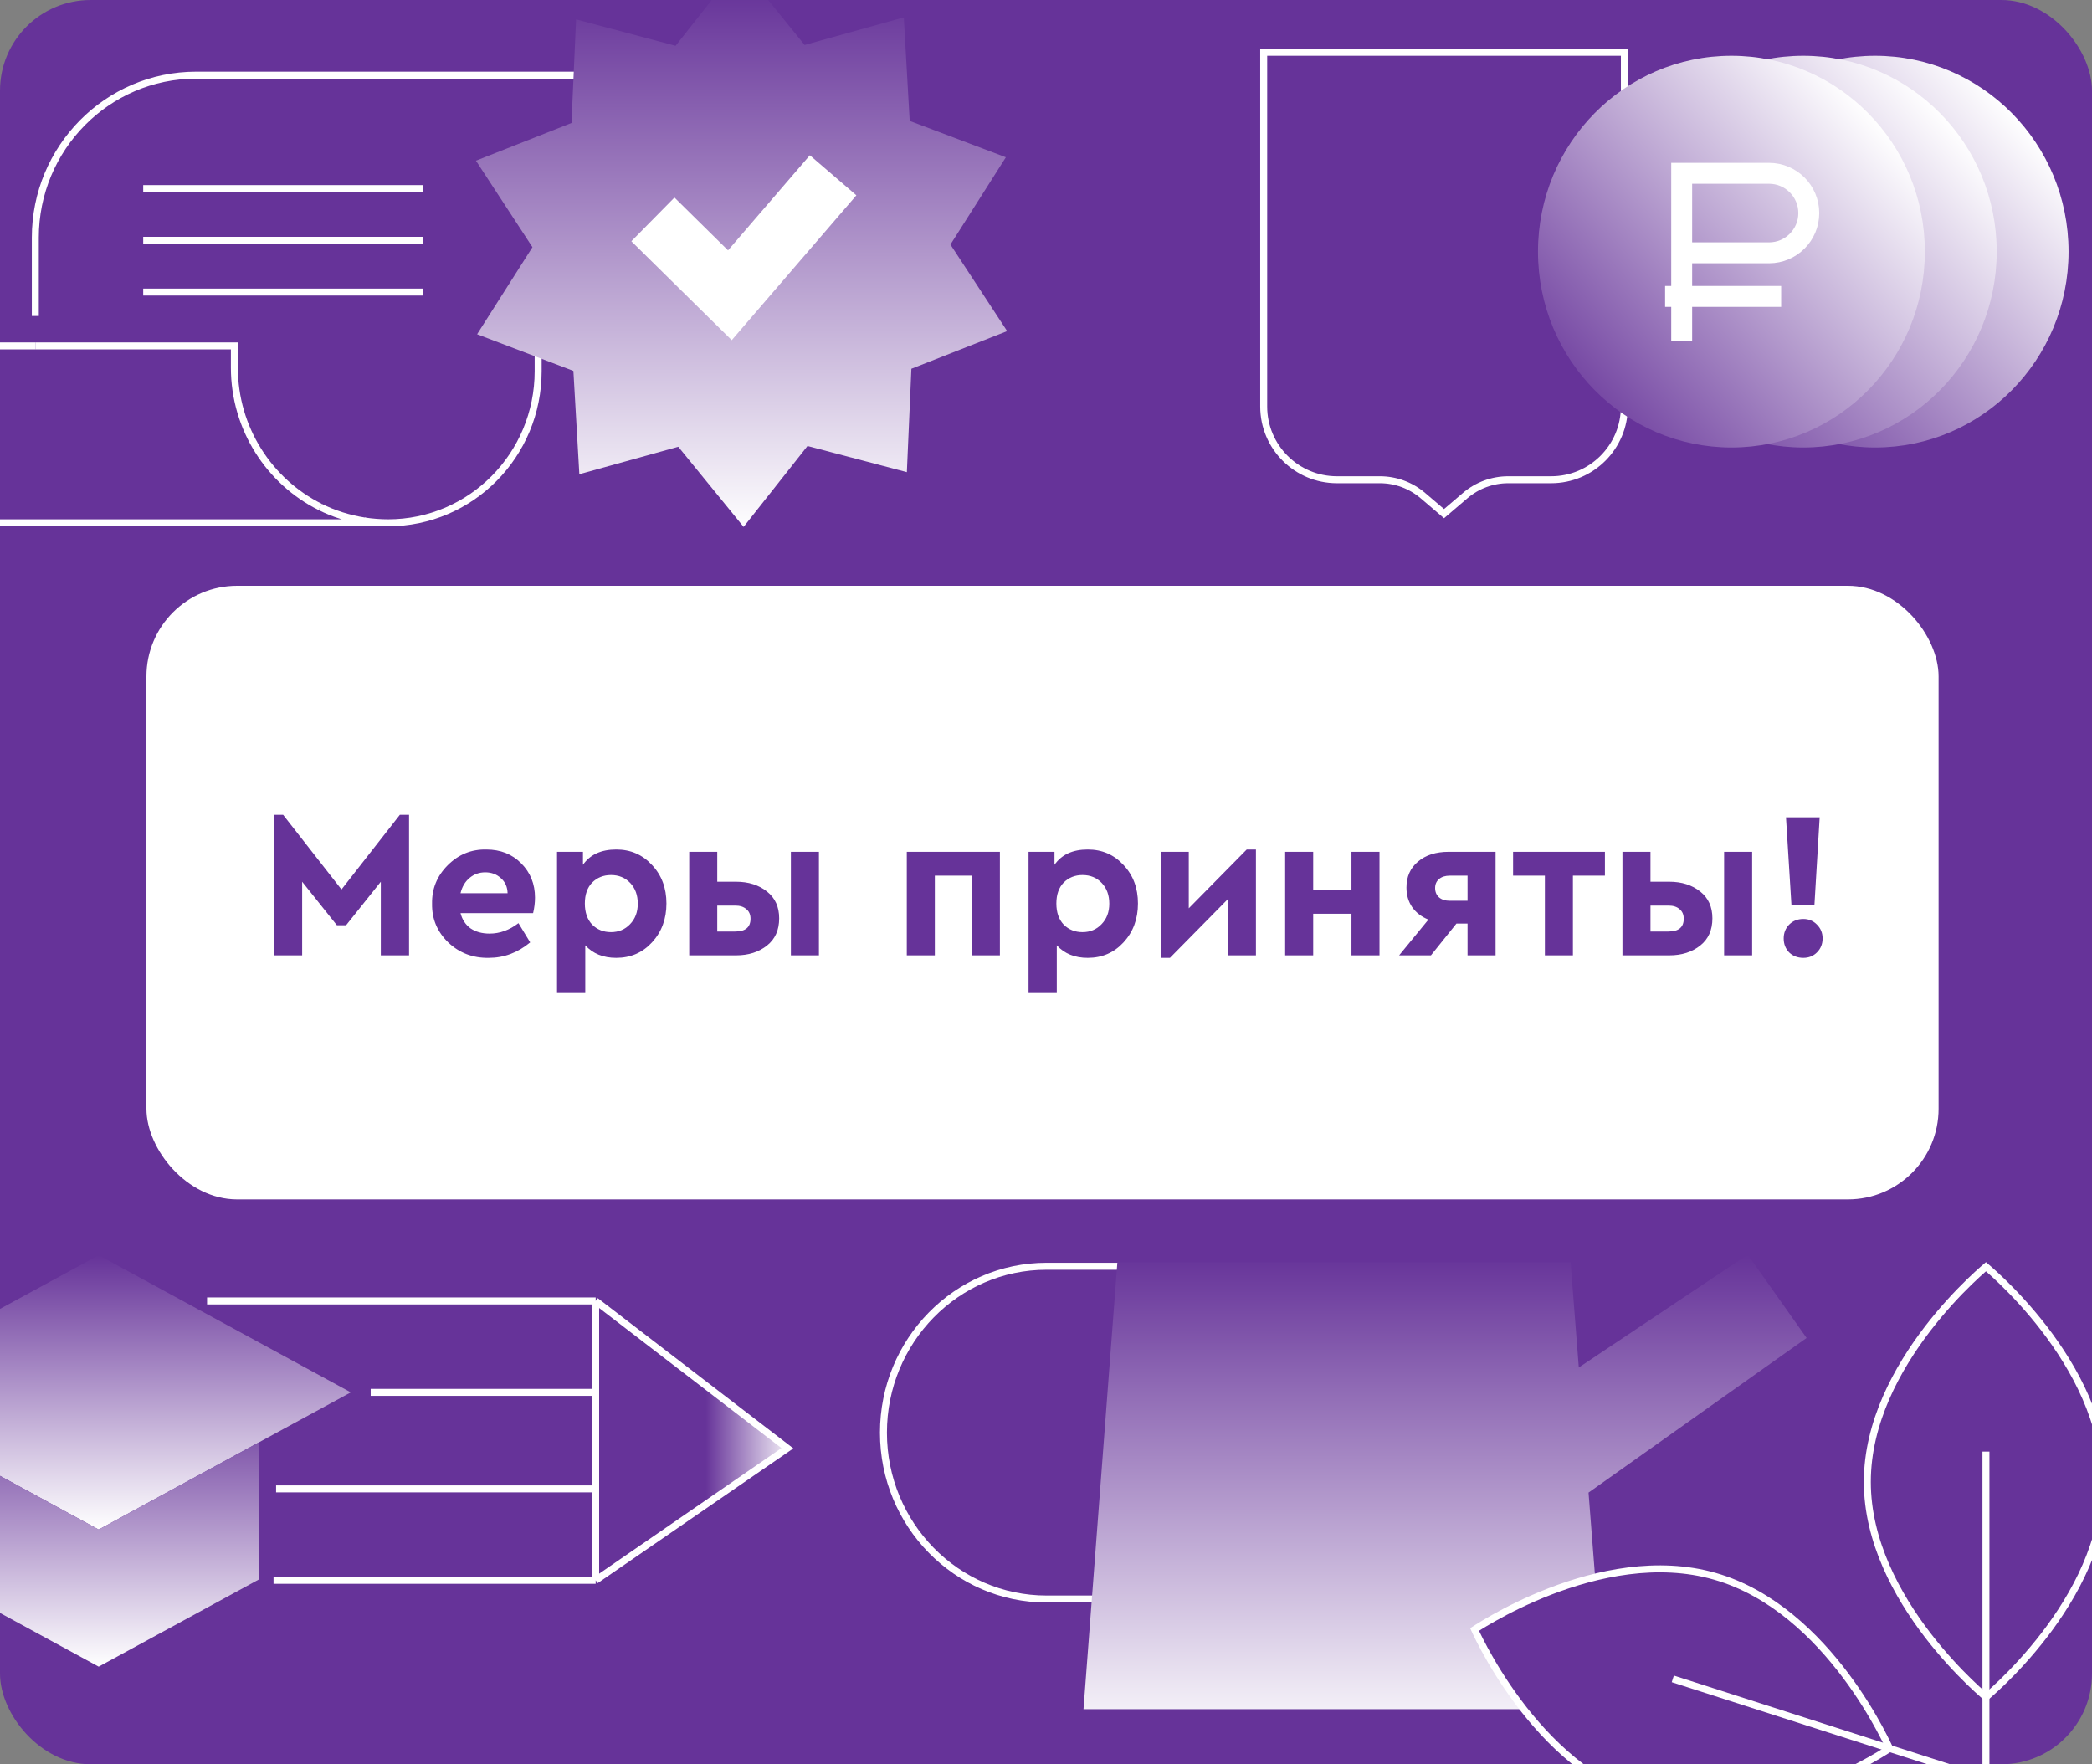 <?xml version="1.0" encoding="UTF-8"?> <svg xmlns="http://www.w3.org/2000/svg" width="300" height="253" viewBox="0 0 300 253" fill="none"><rect x="0" y="0" width="300" height="253" fill="#808080" stroke="none"/> <g clip-path="url(#clip0_57_167)"> <rect width="300" height="253" rx="13" fill="#663399"></rect> <path d="M5.065 49.606H-30.297C-30.297 63.636 -19.073 74.973 -5.185 74.973H53.085L52.265 74.715C50.01 74.352 47.857 73.679 45.91 72.695" stroke="white" stroke-miterlimit="10"></path> <path d="M52.265 74.714C53.341 74.869 54.52 74.973 55.647 74.973C67.537 74.973 77.172 65.241 77.172 53.23V36.301C77.172 22.22 88.498 10.779 102.437 10.779H77.172H28.127C15.366 10.779 5.065 21.237 5.065 34.075V45.309" stroke="white" stroke-miterlimit="10"></path> <path d="M5.065 49.606H33.61V52.712C33.61 61.461 38.633 69.071 45.91 72.695" stroke="white" stroke-miterlimit="10"></path> <path d="M20.537 27.046C22.142 27.046 47.941 27.046 60.64 27.046" stroke="white"></path> <path d="M20.537 34.464C22.142 34.464 47.941 34.464 60.64 34.464" stroke="white"></path> <path d="M20.537 41.881C22.142 41.881 47.941 41.881 60.64 41.881" stroke="white"></path> <path d="M68.251 23.043L81.954 17.636L82.612 2.78L96.883 6.569L106.053 -5.063L115.382 6.45L129.608 2.494L130.453 17.339L144.243 22.552L136.295 35.07L144.429 47.483L130.696 52.88L130.046 67.707L115.797 63.957L106.636 75.559L97.268 64.066L83.08 68.002L82.226 53.187L68.416 47.934L76.354 35.447L68.251 23.043Z" fill="url(#paint0_linear_57_167)"></path> <path d="M93.628 31.462L104.667 42.342L119.47 25.137" stroke="white" stroke-width="8.804"></path> <path d="M165.495 229.302H165.995V228.802V182.086V181.586H165.495H150.085C137.154 181.586 126.689 192.277 126.689 205.444C126.689 218.611 137.154 229.302 150.085 229.302H165.495Z" stroke="white"></path> <path fill-rule="evenodd" clip-rule="evenodd" d="M226.405 196.099L250.631 179.914L259.072 191.865L227.801 214.039L230.219 245.099H155.376L160.236 181H225.23L226.405 196.099Z" fill="url(#paint1_linear_57_167)"></path> <path d="M283.698 194.037L283.698 239.667" stroke="white" stroke-width="4"></path> <path d="M211.693 234.169C211.6 233.972 211.522 233.806 211.461 233.673C211.584 233.593 211.739 233.493 211.924 233.376C212.455 233.042 213.233 232.567 214.221 232.012C216.197 230.902 219.004 229.471 222.331 228.189C228.999 225.621 237.682 223.681 245.919 226.042C254.157 228.403 260.461 234.64 264.722 240.341C266.849 243.186 268.456 245.882 269.531 247.867C270.068 248.86 270.472 249.673 270.742 250.237C270.835 250.434 270.913 250.6 270.974 250.733C270.851 250.813 270.696 250.913 270.511 251.03C269.98 251.365 269.202 251.839 268.214 252.394C266.238 253.505 263.431 254.936 260.104 256.217C253.436 258.785 244.753 260.725 236.516 258.364C228.278 256.003 221.974 249.766 217.713 244.065C215.586 241.22 213.979 238.524 212.904 236.539C212.367 235.547 211.962 234.733 211.693 234.169Z" fill="#663399" stroke="white"></path> <path d="M284.369 182.016C284.537 181.869 284.679 181.747 284.792 181.651C284.905 181.747 285.047 181.869 285.215 182.016C285.688 182.431 286.366 183.044 287.18 183.835C288.809 185.416 290.981 187.705 293.151 190.532C297.502 196.199 301.804 203.968 301.804 212.506C301.804 221.045 297.502 228.814 293.151 234.48C290.981 237.307 288.809 239.596 287.18 241.178C286.366 241.968 285.688 242.582 285.215 242.996C285.047 243.143 284.905 243.265 284.792 243.361C284.679 243.265 284.537 243.143 284.369 242.996C283.896 242.582 283.218 241.968 282.404 241.178C280.776 239.596 278.604 237.307 276.433 234.48C272.082 228.814 267.781 221.045 267.781 212.506C267.781 203.968 272.082 196.199 276.433 190.532C278.604 187.705 280.776 185.416 282.404 183.835C283.218 183.044 283.896 182.431 284.369 182.016Z" fill="#663399" stroke="white"></path> <path d="M284.792 269L284.792 208.16" stroke="white"></path> <path d="M239.885 240.753L284.354 255.029" stroke="white"></path> <rect x="21" y="84" width="257" height="88" rx="13" fill="white"></rect> <path d="M57.34 116.84H58.66V137H54.61V126.44L49.63 132.68H48.31L43.33 126.44V137H39.28V116.84H40.6L48.97 127.55L57.34 116.84ZM76.449 130.94H66.039C66.279 131.88 66.759 132.61 67.479 133.13C68.219 133.63 69.129 133.88 70.209 133.88C71.669 133.88 73.049 133.38 74.349 132.38L76.029 135.14C74.249 136.62 72.269 137.36 70.089 137.36C67.809 137.4 65.869 136.66 64.269 135.14C62.689 133.6 61.919 131.75 61.959 129.59C61.919 127.45 62.669 125.61 64.209 124.07C65.749 122.53 67.589 121.78 69.729 121.82C71.769 121.82 73.439 122.48 74.739 123.8C76.059 125.12 76.719 126.76 76.719 128.72C76.719 129.44 76.629 130.18 76.449 130.94ZM66.039 128.09H72.789C72.769 127.19 72.449 126.47 71.829 125.93C71.229 125.37 70.479 125.09 69.579 125.09C68.719 125.09 67.969 125.36 67.329 125.9C66.689 126.44 66.259 127.17 66.039 128.09ZM93.499 124.04C94.879 125.5 95.569 127.34 95.569 129.56C95.569 131.78 94.879 133.64 93.499 135.14C92.139 136.62 90.429 137.36 88.369 137.36C86.509 137.36 85.029 136.76 83.929 135.56V142.4H79.879V122.15H83.599V124.01C84.619 122.55 86.209 121.82 88.369 121.82C90.429 121.82 92.139 122.56 93.499 124.04ZM91.459 129.59C91.459 128.37 91.099 127.38 90.379 126.62C89.659 125.86 88.739 125.48 87.619 125.48C86.539 125.48 85.639 125.84 84.919 126.56C84.219 127.28 83.869 128.28 83.869 129.56C83.869 130.84 84.219 131.85 84.919 132.59C85.639 133.31 86.539 133.67 87.619 133.67C88.719 133.67 89.629 133.29 90.349 132.53C91.089 131.77 91.459 130.79 91.459 129.59ZM98.836 137V122.15H102.856V126.44H105.556C107.336 126.44 108.816 126.91 109.996 127.85C111.156 128.77 111.736 130.05 111.736 131.69C111.736 133.37 111.156 134.67 109.996 135.59C108.816 136.53 107.336 137 105.556 137H98.836ZM113.416 137V122.15H117.436V137H113.416ZM102.856 133.58H105.436C106.896 133.58 107.626 132.97 107.626 131.75C107.626 131.15 107.426 130.69 107.026 130.37C106.646 130.03 106.116 129.86 105.436 129.86H102.856V133.58ZM130.038 137V122.15H143.388V137H139.338V125.57H134.058V137H130.038ZM161.116 124.04C162.496 125.5 163.186 127.34 163.186 129.56C163.186 131.78 162.496 133.64 161.116 135.14C159.756 136.62 158.046 137.36 155.986 137.36C154.126 137.36 152.646 136.76 151.546 135.56V142.4H147.496V122.15H151.216V124.01C152.236 122.55 153.826 121.82 155.986 121.82C158.046 121.82 159.756 122.56 161.116 124.04ZM159.076 129.59C159.076 128.37 158.716 127.38 157.996 126.62C157.276 125.86 156.356 125.48 155.236 125.48C154.156 125.48 153.256 125.84 152.536 126.56C151.836 127.28 151.486 128.28 151.486 129.56C151.486 130.84 151.836 131.85 152.536 132.59C153.256 133.31 154.156 133.67 155.236 133.67C156.336 133.67 157.246 133.29 157.966 132.53C158.706 131.77 159.076 130.79 159.076 129.59ZM178.784 121.82H180.104V137H176.054V128.96L167.774 137.36H166.454V122.15H170.474V130.25L178.784 121.82ZM184.295 137V122.15H188.315V127.58H193.805V122.15H197.825V137H193.805V131.03H188.315V137H184.295ZM207.75 122.15H214.47V137H210.45V132.44H208.86L205.2 137H200.64L204.84 131.87C203.84 131.47 203.06 130.87 202.5 130.07C201.96 129.27 201.69 128.34 201.69 127.28C201.69 125.72 202.24 124.48 203.34 123.56C204.44 122.62 205.91 122.15 207.75 122.15ZM210.45 129.17V125.57H207.9C207.26 125.57 206.75 125.73 206.37 126.05C205.99 126.37 205.8 126.8 205.8 127.34C205.8 127.9 205.99 128.35 206.37 128.69C206.75 129.01 207.26 129.17 207.9 129.17H210.45ZM221.541 137V125.57H216.981V122.15H230.151V125.57H225.561V137H221.541ZM232.664 137V122.15H236.684V126.44H239.384C241.164 126.44 242.644 126.91 243.824 127.85C244.984 128.77 245.564 130.05 245.564 131.69C245.564 133.37 244.984 134.67 243.824 135.59C242.644 136.53 241.164 137 239.384 137H232.664ZM247.244 137V122.15H251.264V137H247.244ZM236.684 133.58H239.264C240.724 133.58 241.454 132.97 241.454 131.75C241.454 131.15 241.254 130.69 240.854 130.37C240.474 130.03 239.944 129.86 239.264 129.86H236.684V133.58ZM256.897 129.74L256.117 117.2H260.947L260.197 129.74H256.897ZM255.787 134.57C255.787 133.79 256.047 133.13 256.567 132.59C257.107 132.05 257.787 131.78 258.607 131.78C259.387 131.78 260.037 132.05 260.557 132.59C261.097 133.13 261.367 133.79 261.367 134.57C261.367 135.37 261.097 136.04 260.557 136.58C260.037 137.1 259.387 137.36 258.607 137.36C257.787 137.36 257.107 137.1 256.567 136.58C256.047 136.04 255.787 135.37 255.787 134.57Z" fill="#663399"></path> <path d="M101.184 216.215V198.21L113.649 207.679L101.184 216.215Z" fill="url(#paint2_linear_57_167)"></path> <path d="M85.42 186.556L112.916 207.679L85.42 226.617M85.42 186.556V226.617M85.42 186.556H29.693M85.42 226.617H39.225" stroke="white"></path> <path d="M85.053 199.667H53.157M85.053 213.506H39.592" stroke="white"></path> <path d="M37.158 206.818L14.152 219.339L-8.854 206.818L-22 199.667L14.152 180L50.304 199.667L37.158 206.818Z" fill="url(#paint3_linear_57_167)"></path> <path d="M-8.854 226.479V206.819L14.152 219.334L37.158 206.819V226.479L14.152 239L-8.854 226.479Z" fill="url(#paint4_linear_57_167)"></path> <path d="M181.718 7.5H181.218V8V58.294C181.218 64.093 185.919 68.794 191.718 68.794H197.879C200.14 68.794 202.326 69.6 204.046 71.068L206.755 73.38L207.079 73.657L207.404 73.38L210.113 71.068C211.832 69.6 214.019 68.794 216.28 68.794H222.441C228.24 68.794 232.941 64.093 232.941 58.294V8V7.5H232.441H181.718Z" stroke="white"></path> <ellipse cx="268.898" cy="36.086" rx="27.739" ry="28.086" fill="url(#paint5_linear_57_167)"></ellipse> <ellipse cx="258.595" cy="36.086" rx="27.739" ry="28.086" fill="url(#paint6_linear_57_167)"></ellipse> <ellipse cx="248.292" cy="36.086" rx="27.739" ry="28.086" fill="url(#paint7_linear_57_167)"></ellipse> <path d="M241.159 48.926V36.255M241.159 36.255V24.852H253.686C256.835 24.852 259.387 27.404 259.387 30.553V30.553C259.387 33.702 256.835 36.255 253.686 36.255H241.159Z" stroke="white" stroke-width="3"></path> <path d="M255.425 42.506H238.781" stroke="white" stroke-width="3"></path> </g> <defs> <linearGradient id="paint0_linear_57_167" x1="106.809" y1="-1.671" x2="106.809" y2="76.159" gradientUnits="userSpaceOnUse"> <stop stop-color="#663399"></stop> <stop offset="1" stop-color="white"></stop> </linearGradient> <linearGradient id="paint1_linear_57_167" x1="199.424" y1="179.914" x2="199.424" y2="250.531" gradientUnits="userSpaceOnUse"> <stop stop-color="#663399"></stop> <stop offset="1" stop-color="white"></stop> </linearGradient> <linearGradient id="paint2_linear_57_167" x1="101.184" y1="207.315" x2="114.383" y2="207.315" gradientUnits="userSpaceOnUse"> <stop stop-color="#663399"></stop> <stop offset="0.984" stop-color="white"></stop> </linearGradient> <linearGradient id="paint3_linear_57_167" x1="14.152" y1="180" x2="14.152" y2="219.339" gradientUnits="userSpaceOnUse"> <stop stop-color="#663399"></stop> <stop offset="1" stop-color="white"></stop> </linearGradient> <linearGradient id="paint4_linear_57_167" x1="14.152" y1="199.667" x2="14.152" y2="239" gradientUnits="userSpaceOnUse"> <stop stop-color="#663399"></stop> <stop offset="1" stop-color="white"></stop> </linearGradient> <linearGradient id="paint5_linear_57_167" x1="241.159" y1="57.238" x2="287.505" y2="14.695" gradientUnits="userSpaceOnUse"> <stop stop-color="#663399"></stop> <stop offset="1" stop-color="white"></stop> </linearGradient> <linearGradient id="paint6_linear_57_167" x1="230.856" y1="57.238" x2="277.202" y2="14.695" gradientUnits="userSpaceOnUse"> <stop stop-color="#663399"></stop> <stop offset="1" stop-color="white"></stop> </linearGradient> <linearGradient id="paint7_linear_57_167" x1="220.553" y1="57.238" x2="266.898" y2="14.695" gradientUnits="userSpaceOnUse"> <stop stop-color="#663399"></stop> <stop offset="1" stop-color="white"></stop> </linearGradient> <clipPath id="clip0_57_167"> <rect width="300" height="253" rx="13" fill="white"></rect> </clipPath> </defs> </svg> 